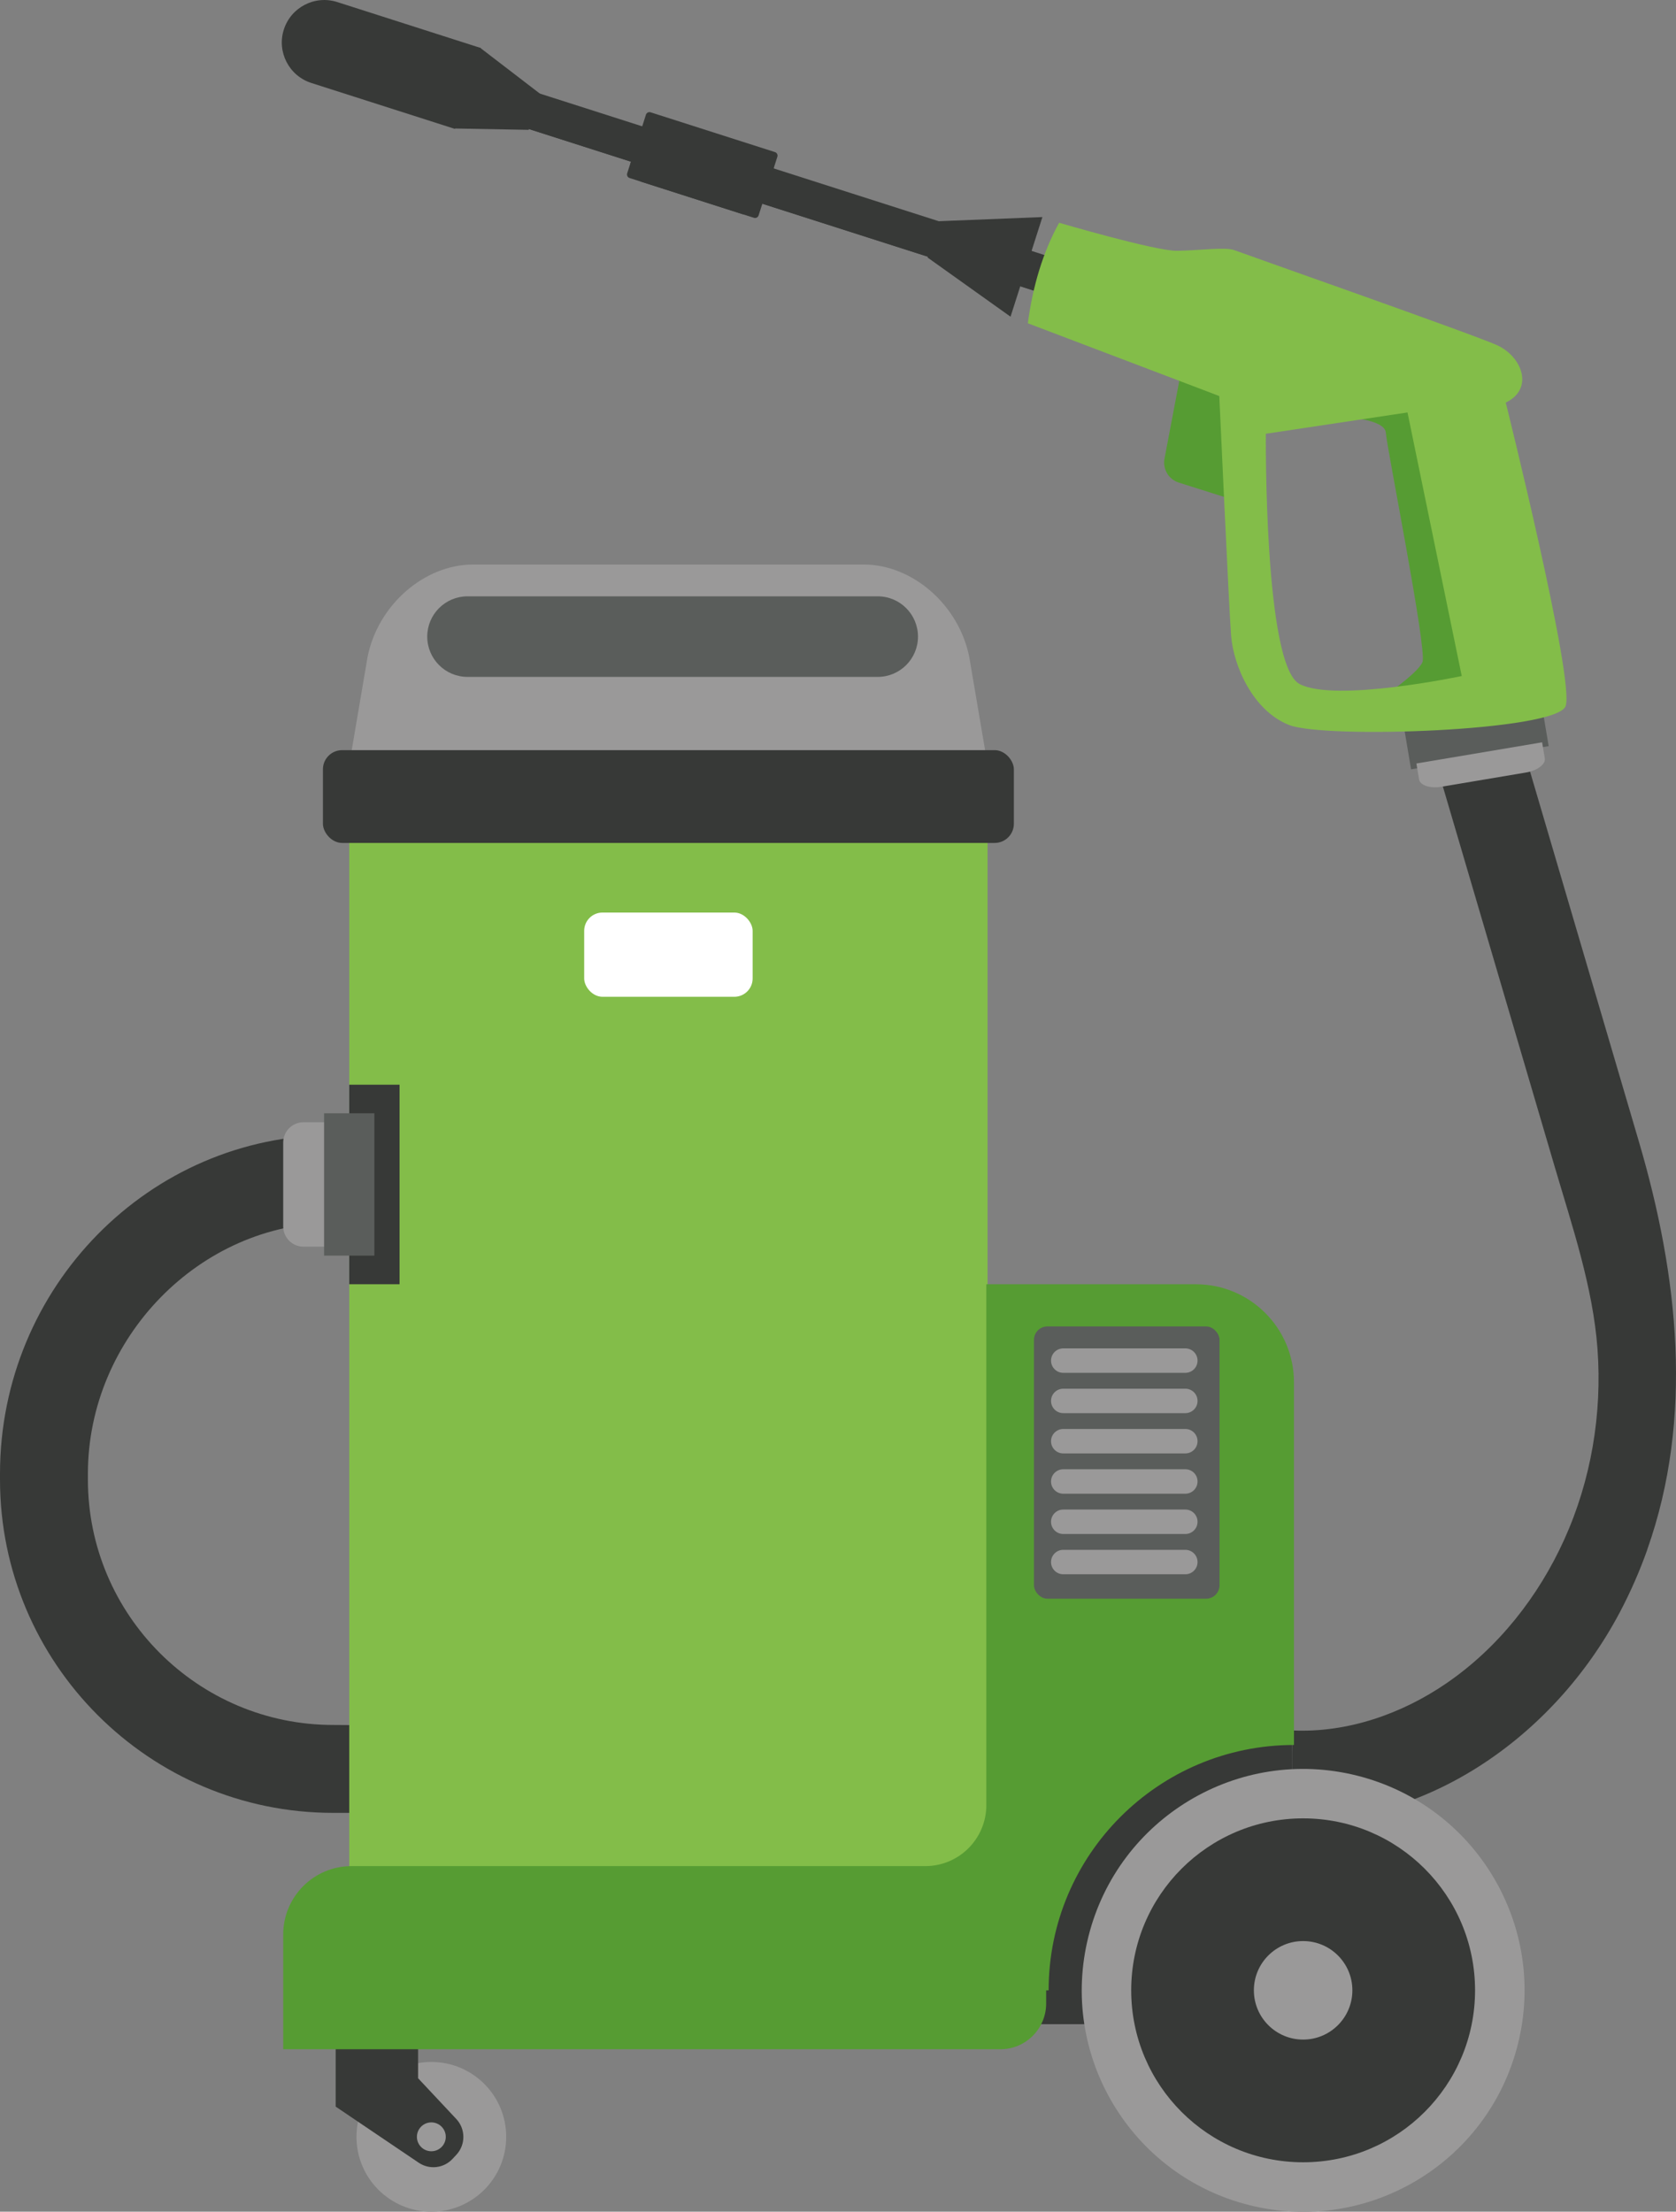 <?xml version="1.0" encoding="UTF-8"?><svg xmlns="http://www.w3.org/2000/svg" viewBox="0 0 597.95 788.95"><rect x="0" y="0" width="597.95" height="788.95" fill="#808080" stroke="none"/><defs><style>.d{fill:#fff;}.e{fill:#569c33;}.f{fill:#373937;}.g{fill:#9a9999;}.h{fill:#5a5d5b;}.i{fill:#83bd49;}</style></defs><g id="a"/><g id="b"><g id="c"><g><rect class="h" x="501.67" y="253.35" width="49.79" height="17.05" transform="translate(-36.18 91.1) rotate(-9.56)"/><rect class="f" x="111.92" y="51.42" width="272" height="13.23" transform="translate(29.48 -72.79) rotate(17.74)"/><polygon class="f" points="375.41 105.78 116.37 22.89 120.38 10.28 121.84 10.77 120.08 16.26 377.7 98.68 375.41 105.78"/><g><path class="e" d="M478.99,148.8s15.12,.49,15.44,5.6c.32,5.1,14.75,77.41,13.08,81.74-1.68,4.32-16.38,14.05-16.38,14.05l31.38,4.67,19.58-21.89-14.42-100.14-48.68,15.98Z"/><path class="e" d="M420.81,135.46l-5.35,28.14c-.7,3.68,1.42,7.31,4.97,8.51l17.13,5.41-2.54-36.25-14.21-5.81Z"/><path class="i" d="M537.21,143.6c10.04-4.79,6.03-16.21-3.01-20.42-7.72-3.6-90.72-32.74-93.84-33.95-3.1-1.2-12.82,.15-20.51,.23-7.68,.08-41.98-10-41.98-10-5.84,10.61-9.42,22.66-11.16,35.86l68.3,25.95s3.38,74.29,4.2,85.33c.84,11.05,7.9,27.05,20.77,32.04,12.88,4.99,95.14,2.14,98.57-6.72,3.44-8.89-21.34-108.32-21.34-108.32Zm-73.59,100.38c-12.71-6.72-12-89.25-12-89.25l50.54-7.6,19.35,94.02s-45.17,9.56-57.88,2.84Z"/></g><path class="f" d="M162.29,45.98l-51.21-16.38c-7.97-2.55-12.37-11.08-9.82-19.05h0c2.55-7.97,11.08-12.37,19.05-9.82l51.21,16.39-9.24,28.87Z"/><polygon class="f" points="188.59 46.32 162.09 45.83 171.3 17.04 192.7 33.46 188.59 46.32"/><path class="f" d="M227.26,46.57h46.59c.73,0,1.32,.59,1.32,1.32v21.97c0,.73-.59,1.32-1.32,1.32h-46.59c-.73,0-1.32-.59-1.32-1.32v-21.97c0-.73,.59-1.32,1.32-1.32Z" transform="translate(29.85 -73.54) rotate(17.74)"/><path class="f" d="M264.44,76.25l-35.31-11.31c-3.19-1.02-4.93-4.42-3.94-7.62l3.04-9.51c-.33,2.86,1.36,5.67,4.21,6.55l35.3,11.31c3.2,1.03,6.63-.73,7.62-3.94l.76-2.33c-.04,.36-.1,.71-.22,1.07l-3.81,11.87c-1.03,3.19-4.43,4.96-7.66,3.92Z"/><polygon class="f" points="360.53 112.97 330.94 91.87 335.09 78.9 371.9 77.43 360.53 112.97"/></g><g><path class="f" d="M461.07,617.22c-6.06,.49-342.19-1.9-342.19-1.9-48.26,0-87.52-39.26-87.52-87.53v-2.08c0-48.5,40.08-89.47,87.52-89.47h5.72v-31.36h-5.72C53.33,404.89,0,459.09,0,525.72v2.08c0,65.55,53.33,118.88,118.88,118.88l298.56,.21c6.5,0,37.21-3.48,43.58-3.95,0,3.88,.08-22.09,.04-25.72Z"/><path class="f" d="M587.68,552.8c16.66-47,11.13-97.66-2.95-145.51l-39.5-134.28c-.23-.79-1.02-1.28-1.82-1.15-9.37,1.52-18.63,3.52-28.17,4.64-.84,.1-1.39,.91-1.15,1.73l40.57,137.92c6.2,21.09,13.66,42.96,15.28,65.02,1.7,23.18-2.27,46.82-11.86,68.01-9.22,20.38-23.57,38.61-42.02,51.26-16.05,11.01-35.4,17.7-54.84,16.85-.28,10.59-.26,21.19,.04,31.79,.04,1.46,28.67-2.67,31.8-3.52,12.1-3.27,23.62-8.5,34.2-15.2,21.34-13.52,38.88-32.96,50.67-55.27,3.86-7.32,7.1-14.75,9.77-22.28Z"/><g><path class="g" d="M118.99,444.71h-10.71c-4,0-7.24-3.24-7.24-7.24v-29.91c0-4,3.24-7.24,7.24-7.24h10.71v44.39Z"/><path class="g" d="M308.26,201.39H168.67c-17.15,0-33.86,14.29-37.55,33.05l-6.52,38.37h227.74l-6.52-38.37c-3.69-18.76-20.41-33.05-37.55-33.05Z"/><path class="g" d="M180.6,762.24c0,14.75-11.96,26.71-26.71,26.71s-26.71-11.96-26.71-26.71,11.96-26.71,26.71-26.71,26.71,11.96,26.71,26.71Z"/><path class="f" d="M162.82,768.64l-1.35,1.45c-3.14,3.38-8.27,3.97-12.09,1.38l-29.62-20.01v-29.4h29.4v19.28l13.63,14.54c3.36,3.59,3.37,9.16,.03,12.76Z"/><path class="g" d="M159.04,762.24c0,2.85-2.31,5.15-5.15,5.15s-5.15-2.31-5.15-5.15,2.31-5.15,5.15-5.15,5.15,2.31,5.15,5.15Z"/><rect class="f" x="305.3" y="589.44" width="145.03" height="132.62"/><rect class="i" x="124.6" y="275.43" width="227.74" height="395.46"/><path class="e" d="M426.69,458.11h-74.79v185.78c0,12.03-9.75,21.78-21.78,21.78H125.43c-13.47,0-24.39,10.92-24.39,24.39v40.94h255.87c9.02,0,16.33-7.31,16.33-16.33v-4.68h.88c0-48.34,39.19-87.53,87.53-87.53v-129.38c0-19.31-15.65-34.96-34.96-34.96Z"/><circle class="g" cx="464.92" cy="709.98" r="78.98" transform="translate(-337.02 987.67) rotate(-75.88)"/><path class="f" d="M526.26,709.98c0,33.88-27.46,61.34-61.34,61.34s-61.34-27.46-61.34-61.34,27.46-61.34,61.34-61.34,61.34,27.46,61.34,61.34Z"/><path class="g" d="M482.49,709.98c0,9.7-7.87,17.57-17.57,17.57s-17.57-7.86-17.57-17.57,7.86-17.57,17.57-17.57,17.57,7.86,17.57,17.57Z"/><rect class="f" x="115.21" y="267.59" width="246.51" height="33.1" rx="6.85" ry="6.85"/><path class="h" d="M327.51,227.09c0,7.94-6.44,14.37-14.37,14.37H166.8c-7.94,0-14.37-6.44-14.37-14.37h0c0-7.94,6.43-14.37,14.37-14.37h146.34c7.94,0,14.37,6.44,14.37,14.37h0Z"/><rect class="f" x="124.6" y="386.93" width="17.95" height="71.18"/><rect class="h" x="115.62" y="397.13" width="17.95" height="50.77"/><rect class="h" x="368.89" y="473.16" width="66.2" height="97.12" rx="4.79" ry="4.79"/><rect class="d" x="208.42" y="325.52" width="60.1" height="30.05" rx="6.53" ry="6.53"/><path class="g" d="M427.25,485.35c0,2.41-1.95,4.36-4.36,4.36h-43.55c-2.41,0-4.36-1.95-4.36-4.36h0c0-2.41,1.95-4.36,4.36-4.36h43.55c2.41,0,4.36,1.95,4.36,4.36h0Z"/><path class="g" d="M427.25,499.73c0,2.41-1.95,4.36-4.36,4.36h-43.55c-2.41,0-4.36-1.95-4.36-4.36h0c0-2.4,1.95-4.36,4.36-4.36h43.55c2.41,0,4.36,1.95,4.36,4.36h0Z"/><path class="g" d="M427.25,514.1c0,2.4-1.95,4.36-4.36,4.36h-43.55c-2.41,0-4.36-1.95-4.36-4.36h0c0-2.41,1.95-4.36,4.36-4.36h43.55c2.41,0,4.36,1.95,4.36,4.36h0Z"/><path class="g" d="M427.25,528.47c0,2.41-1.95,4.36-4.36,4.36h-43.55c-2.41,0-4.36-1.95-4.36-4.36h0c0-2.41,1.95-4.36,4.36-4.36h43.55c2.41,0,4.36,1.95,4.36,4.36h0Z"/><path class="g" d="M427.25,542.84c0,2.41-1.95,4.36-4.36,4.36h-43.55c-2.41,0-4.36-1.95-4.36-4.36h0c0-2.41,1.95-4.36,4.36-4.36h43.55c2.41,0,4.36,1.95,4.36,4.36h0Z"/><path class="g" d="M427.25,557.21c0,2.41-1.95,4.36-4.36,4.36h-43.55c-2.41,0-4.36-1.95-4.36-4.36h0c0-2.4,1.95-4.36,4.36-4.36h43.55c2.41,0,4.36,1.95,4.36,4.36h0Z"/></g></g><path class="g" d="M550.18,264.79l.96,5.69c.36,2.12-2.63,4.4-6.67,5.08l-30.22,5.09c-4.04,.68-7.6-.49-7.96-2.61l-.96-5.69,44.84-7.55Z"/></g></g></svg>